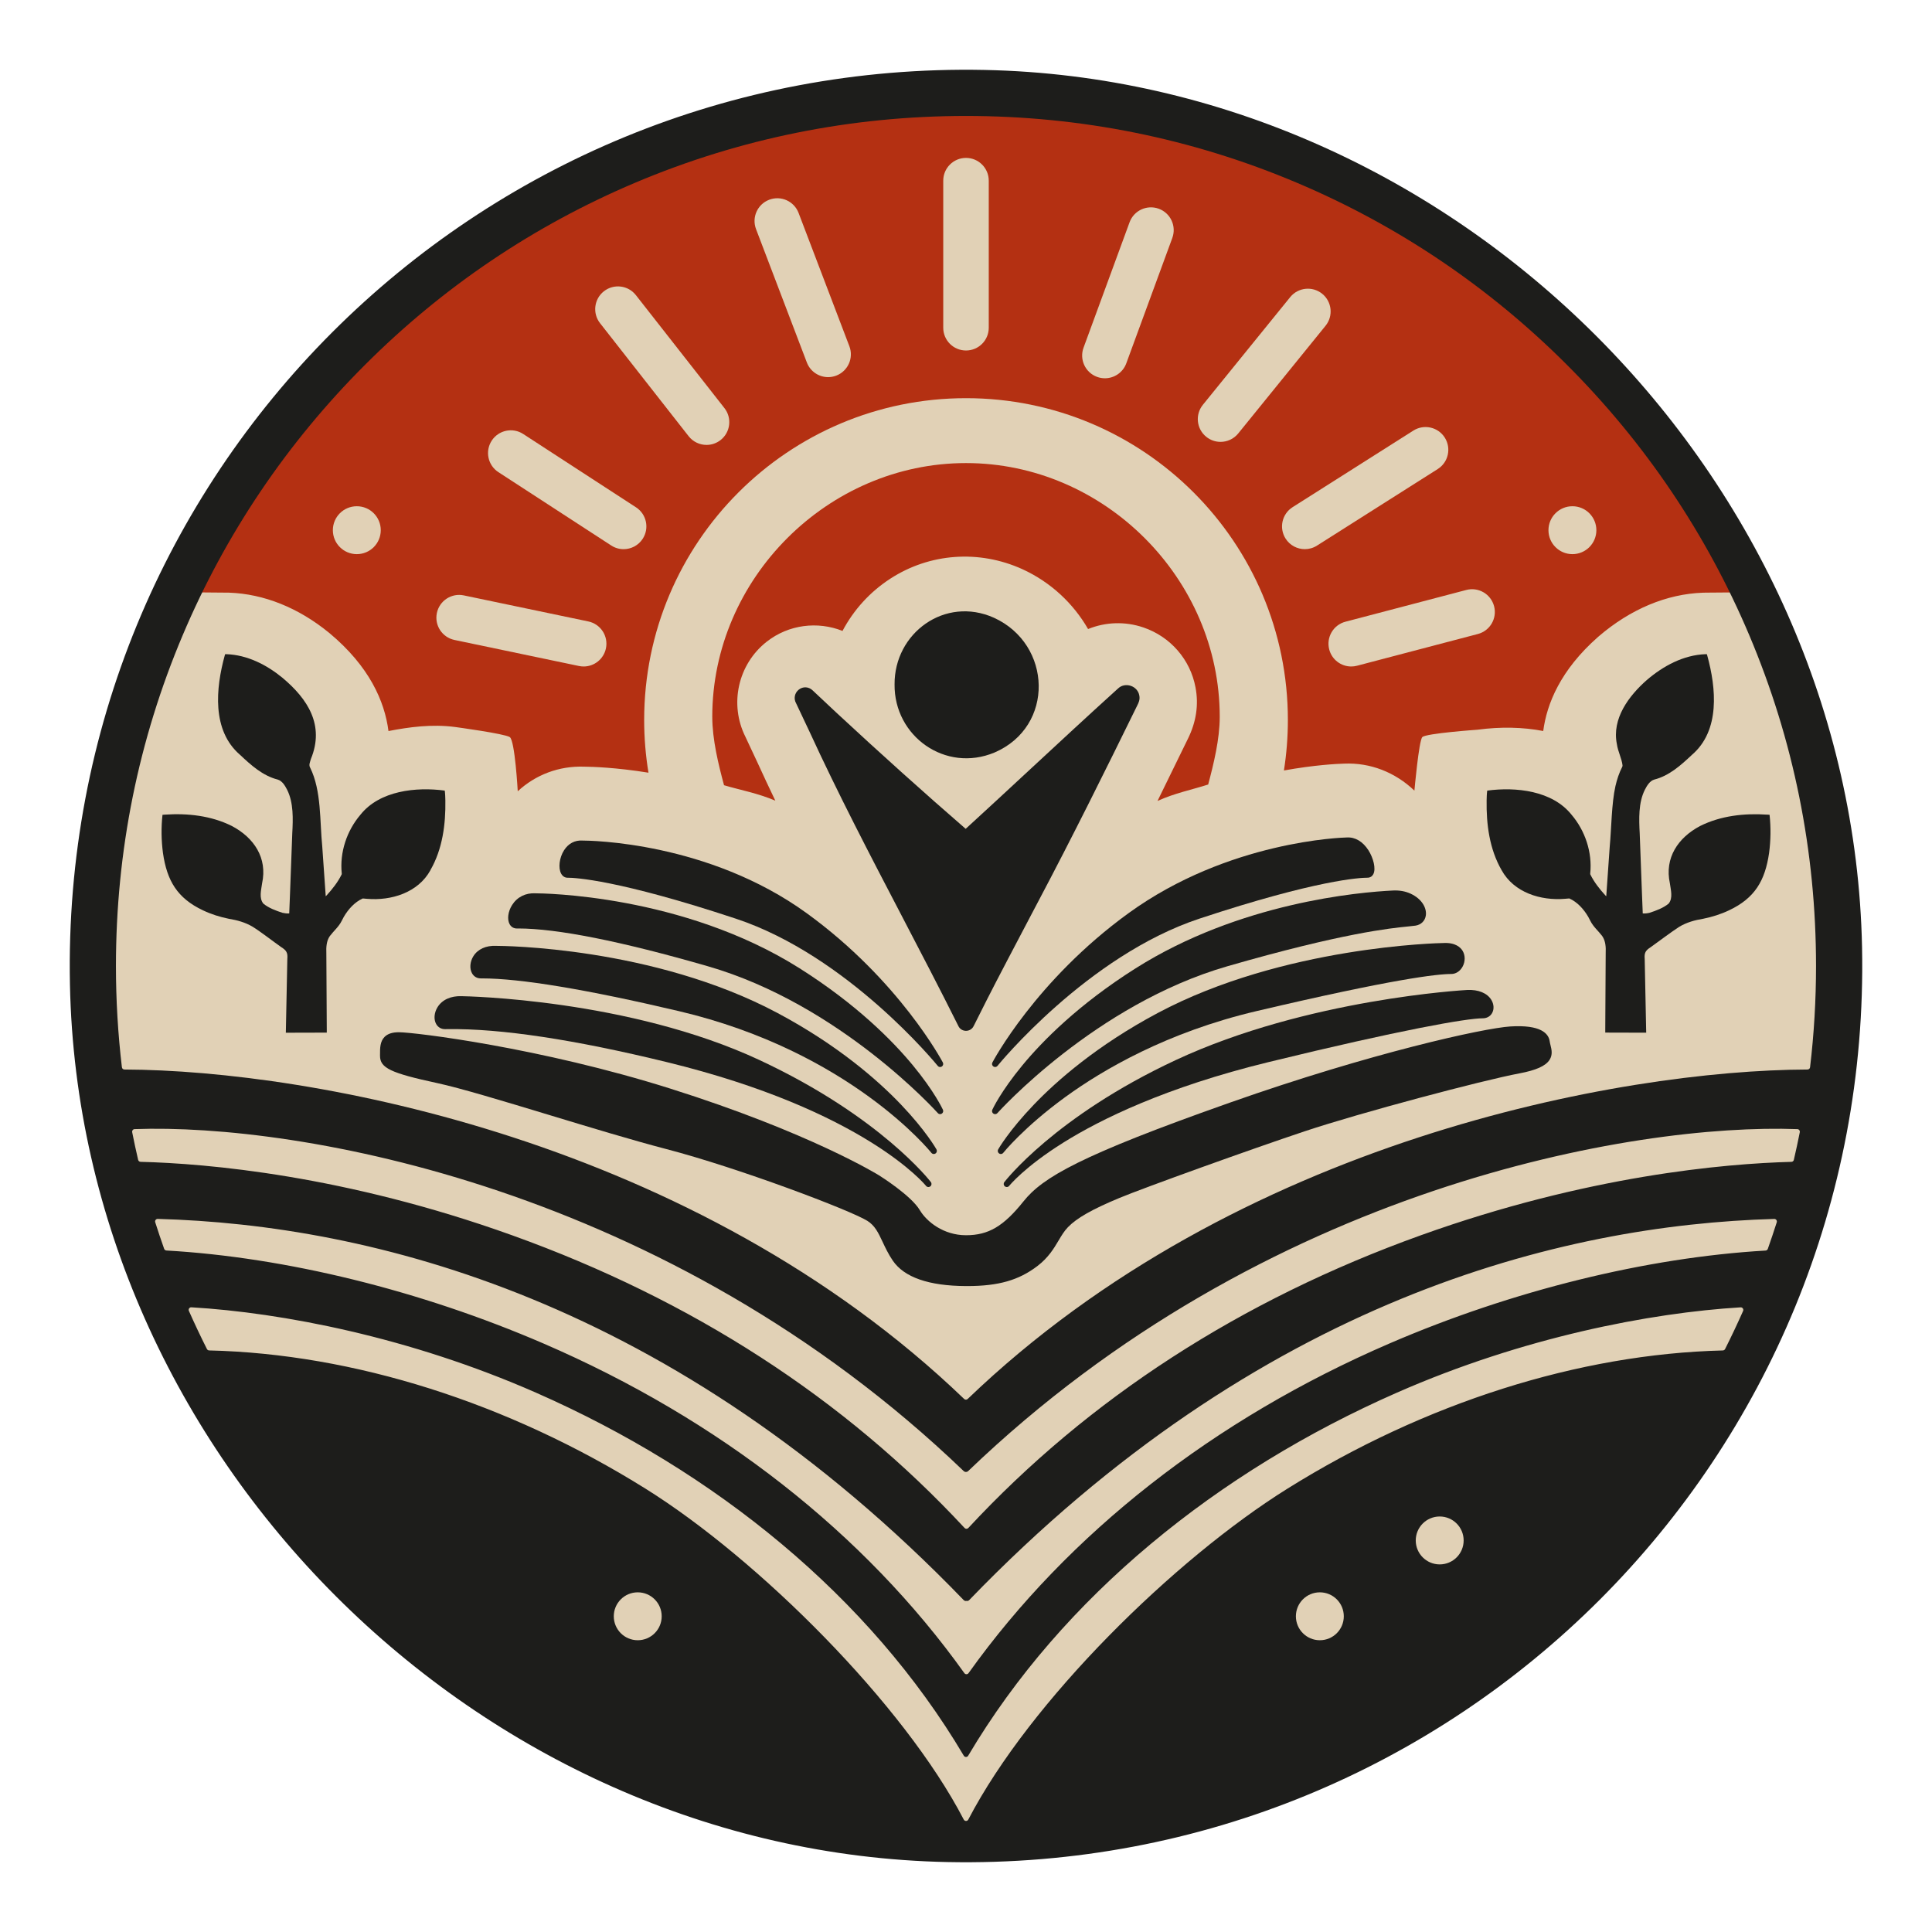 <?xml version="1.0" encoding="UTF-8"?>
<svg xmlns="http://www.w3.org/2000/svg" version="1.1" viewBox="0 0 1080 1080" width="174" height="174">
  
  <defs>
    <style>
      .st0 {
        fill: #1d1d1b;
      }

      .st1 {
        fill: #e1d1b6;
      }

      .st2 {
        fill: #b43012;
      }
    </style>
  </defs>
  <g id="BG">
    <circle class="st2" cx="540" cy="539.63" r="489.25"/>
  </g>
  <g id="Beige">
    <g>
      <g>
        <path class="st1" d="M254.06,357.74l69.6,14.56c.88.18,1.76.27,2.62.27,5.89,0,11.18-4.12,12.44-10.12,1.44-6.88-2.97-13.62-9.85-15.06l-69.6-14.56c-6.88-1.44-13.62,2.97-15.06,9.85-1.44,6.88,2.97,13.62,9.85,15.06Z"/>
        <path class="st1" d="M278.6,263.93l63.07,41c2.14,1.39,4.54,2.06,6.92,2.06,4.16,0,8.24-2.04,10.68-5.79,3.83-5.89,2.16-13.77-3.73-17.6l-63.07-41c-5.89-3.83-13.77-2.16-17.6,3.73-3.83,5.89-2.16,13.77,3.73,17.6Z"/>
        <path class="st1" d="M384.94,243.83c2.51,3.2,6.25,4.88,10.02,4.88,2.75,0,5.51-.89,7.84-2.71,5.53-4.33,6.5-12.33,2.17-17.86l-49.51-63.16c-4.33-5.53-12.33-6.5-17.86-2.17-5.53,4.33-6.5,12.33-2.17,17.86l49.51,63.16Z"/>
        <path class="st1" d="M451.03,202.62c1.93,5.08,6.76,8.2,11.89,8.2,1.5,0,3.04-.27,4.53-.84,6.57-2.5,9.86-9.85,7.36-16.42l-28.4-74.54c-2.5-6.56-9.85-9.86-16.42-7.36-6.57,2.5-9.86,9.85-7.36,16.42l28.4,74.54Z"/>
        <path class="st1" d="M540,195.93c7.03,0,12.72-5.7,12.72-12.72v-82.22c0-7.03-5.7-12.72-12.72-12.72s-12.72,5.7-12.72,12.72v82.22c0,7.03,5.7,12.72,12.72,12.72Z"/>
        <path class="st1" d="M613.27,210.68c1.45.53,2.93.78,4.38.78,5.18,0,10.06-3.19,11.95-8.34l25.73-70.1c2.42-6.6-.96-13.91-7.56-16.33-6.6-2.42-13.91.96-16.33,7.56l-25.73,70.1c-2.42,6.6.96,13.91,7.56,16.33Z"/>
        <path class="st1" d="M674.29,244.17c2.36,1.91,5.19,2.84,8,2.84,3.7,0,7.38-1.61,9.89-4.71l48.81-60.19c4.43-5.46,3.59-13.47-1.87-17.89-5.46-4.42-13.47-3.58-17.89,1.87l-48.81,60.19c-4.43,5.46-3.59,13.47,1.87,17.89Z"/>
        <path class="st1" d="M718.64,301.07c2.42,3.82,6.54,5.91,10.76,5.91,2.33,0,4.69-.64,6.8-1.98l67.51-42.81c5.93-3.76,7.69-11.62,3.93-17.56-3.77-5.94-11.63-7.69-17.56-3.93l-67.51,42.81c-5.93,3.76-7.69,11.62-3.93,17.56Z"/>
        <path class="st1" d="M743.05,363.08c1.5,5.71,6.65,9.49,12.3,9.49,1.07,0,2.16-.14,3.24-.42l67.54-17.74c6.8-1.78,10.86-8.74,9.07-15.54-1.79-6.8-8.74-10.86-15.54-9.07l-67.54,17.74c-6.8,1.78-10.86,8.74-9.07,15.54Z"/>
        <path class="st1" d="M790.62,441.93c-10.7-10.23-24.63-15.7-39.27-15.06-4.03.12-16.4.72-33.63,3.83,1.45-9.19,2.21-18.61,2.21-28.2,0-99.37-80.55-179.92-179.92-179.92s-179.92,80.55-179.92,179.92c0,10.03.83,19.86,2.41,29.44-18.22-2.94-31.52-3.33-36-3.37-13.99-.48-27.08,4.49-37.08,13.75,0,0-1.56-28.37-4.45-30.28s-30.41-5.62-30.41-5.62c-13.08-1.76-25.97.02-37.4,2.24-2.16-16.68-10.67-36.09-32.89-54.67l-.36-.29c-17.08-13.96-36.4-21.71-55.87-22.4l-33.05-.28-8.8,29.89-.42,1.44c-6.75,24.57-16.13,39.39-12.19,54.54l-17.89,8.56-5.95,32.52c-1.11,10.35-.99,20.84.38,31.2l.07.49c4.38,30.31,6.29,27.96,8.79,56.81.9,10.4-9.14,12.89-.9,14.62l1.35,16.21c-16.37-1.11,9.54,4.53-4.95,5.14l-8.2,7.53,9.08,46.71-3.33-.08,11.86,38.07,2.2,9.33-3.78-.2,19.46,44.4,3.02,8.5.72.04,3.71,8.46c3.98,9.07,8.15,17.92,12.41,26.32l11.2,22.1,2.35,2.58c73.45,1.56,152.91,26.78,223.76,71.02,58.39,36.46,107.19,83.57,141.12,136.23l4.63,7.18-6.87,11.75h124.89l-6.87-11.75,4.63-7.18c33.93-52.66,82.73-99.76,141.12-136.23,70.68-44.14,149.98-69.35,223.29-71l-4.32-.72,11.19-22.06c4.26-8.41,8.43-17.26,12.4-26.31l3.72-8.49.72-.04,3.02-8.48,19.5-44.49-3.8.21,2.17-9.19,11.91-38.2-3.34.08,9.06-46.64,1.09-11.86c-14.5-.62,15.54-3.83-.84-2.72l-.62-29.93c8.24-1.73-3.1-2-2.93-7.72.86-29.08,1.61-19.67,6-49.98l.07-.51c1.37-10.34,1.5-20.83.38-31.18l-4.84-9.07-7.2-22.96-11.76-11.26c3.92-15.15-5.47-27.81-12.23-52.35l-9.21-31.31-31.16.25-1.88.03c-20.35.72-40.5,9.15-58.27,24.38l-.44.38c-20.95,18.47-28.6,37.29-30.61,52.56-11.37-2.18-23.75-2.46-36.76-.72,0,0-28.92,2.03-30.85,4.14s-4.4,29.89-4.4,29.89ZM398.16,400.71c0-77.27,64.58-141.85,141.84-141.85s141.84,64.58,141.84,141.85c0,12.49-3.39,26.31-6.46,37.84-9.06,2.91-18.58,4.77-28.32,9.17,5.77-11.71,11.42-23.29,16.91-34.58,4.73-9.47,6.19-19.19,4.32-28.91-2.91-15.54-13.99-28.32-29.1-33.47-10.3-3.52-21.27-3.07-30.95.88-8.26-14.36-20.88-26.18-36.58-33.4l-.22-.1c-24.2-10.94-51.79-8.94-73.81,5.38-11.42,7.43-20.49,17.5-26.66,29.17-13.85-5.51-30.06-3.64-42.37,6.02-16.16,12.68-20.99,35.02-11.92,53.14.83,1.79,1.96,4.18,3.09,6.6,1.29,2.75,2.6,5.52,3.44,7.34,3.33,7.3,6.74,14.57,10.21,21.81-9.82-4.22-19.47-5.91-28.68-8.65-3.15-11.65-6.57-25.6-6.57-38.22Z"/>
      </g>
      <circle class="st1" cx="878.99" cy="296.38" r="13.39"/>
      <circle class="st1" cx="199.46" cy="296.38" r="13.39"/>
    </g>
  </g>
  <g id="Dunkelgrau">
    <g>
      <path class="st0" d="M240.58,486.43c6.8-11.76,8.59-25.66,8.38-39.02-.06-1.79-.08-3.68-.34-5.46-16.03-2.15-36.37,0-47.11,13.46-7.66,8.97-11.69,21.06-10.47,32.87.02.28.02.34-.07.55-2.04,4.18-5.11,8.11-8.24,11.53-.21.23-.43.44-.65.66-.09-1.24-.19-2.78-.19-2.78-.37-5.35-1.37-19.64-1.76-25.17-1.43-13.98-.37-31.04-6.74-43.91-.91-1.53-.1-3.07.41-4.92,7.73-18.82-1.68-33.47-16.02-45.45-8.83-7.22-19.61-12.69-31.2-13.1h-.74s-.21.71-.21.71c-5.03,18.29-7.32,41.99,8.6,55.6,6.09,5.73,12.65,11.66,21,13.78,2.51.72,4.1,3.41,5.25,5.65,3.68,7.26,3.33,16.47,2.9,24.4-.28,8.34-.9,25.13-1.25,33.47-.09,2.12-.35,9.08-.45,11.32-1.25.08-2.53-.07-3.79-.36-3.63-1.17-7.84-2.73-10.72-5.18-2.45-3.15-1.17-7.43-.66-11.29,3.09-14.2-4.54-25.53-16.87-32.04-11.58-5.79-24.74-7.23-37.54-6.36l-1.27.1c-.77,7.15-.67,14.26.27,21.35,2.23,15.45,7.96,25.24,22.36,32.04,4.6,2.19,9.45,3.71,14.43,4.72,4.79.79,9.21,2.01,13.37,4.47,4.68,2.92,11.34,8.14,15.94,11.37,2.94,1.86,3.73,3.17,3.42,6.66l-.8,39.41-.04,1.78h1.77s19.42-.05,19.42-.05c0,0,1.7,0,1.7,0,0,0,0-1.68,0-1.68,0,0-.24-42.77-.24-42.77-.14-3.22.03-6.77,1.93-9.5,2.15-2.86,4.99-5.18,6.62-8.46,0,0,1.24-2.35,1.24-2.35,2.46-4.22,6.09-8.25,10.56-10.23.61.08,1.72.15,2.39.2,13.55,1.16,28.54-3.44,35.44-15.99Z"/>
      <path class="st0" d="M987.89,455.39c-12.81-.86-25.96.58-37.54,6.36-12.31,6.5-19.97,17.84-16.87,32.04.51,3.85,1.79,8.14-.66,11.29-2.88,2.44-7.09,4.01-10.72,5.18-1.25.3-2.54.44-3.79.36-.09-2.27-.37-9.23-.45-11.32-.34-8.34-.98-25.13-1.25-33.47-.42-7.93-.78-17.15,2.9-24.4,1.15-2.24,2.75-4.94,5.25-5.65,8.35-2.12,14.91-8.05,21-13.78,15.92-13.59,13.63-37.32,8.6-55.6l-.21-.71s-.74,0-.74,0c-12.34.44-23.66,6.59-32.86,14.47-10.06,8.87-19.6,21.57-16.7,35.8.56,4.06,2.72,8.06,3.16,11.88,0,.24-.03.43-.07.58-.05.08-.03.09-.1.25-1.74,3.38-2.94,7.05-3.79,10.73-2.19,9.66-2.25,23.74-3.19,33.67-.38,5.48-1.39,19.88-1.76,25.17,0,0-.11,1.53-.19,2.78-.22-.22-.44-.43-.65-.66-3.13-3.42-6.2-7.34-8.24-11.53l-.07-.18s0-.01,0-.02c-.03,0,0-.24,0-.35,1.21-11.8-2.81-23.89-10.47-32.87-10.75-13.47-31.09-15.61-47.11-13.46-.26,1.77-.29,3.67-.34,5.46-.21,13.36,1.58,27.25,8.38,39.02,6.9,12.55,21.9,17.15,35.44,16,.72-.07,1.67-.1,2.39-.2,4.47,1.97,8.1,6.01,10.56,10.23,0,0,1.24,2.35,1.24,2.35,1.63,3.28,4.47,5.6,6.62,8.46,1.9,2.75,2.08,6.25,1.93,9.5l-.24,42.77s0,1.68,0,1.68h1.7s19.42.05,19.42.05h1.77s-.04-1.78-.04-1.78l-.8-39.41c-.31-3.49.48-4.79,3.42-6.66,4.54-3.25,11.33-8.39,15.94-11.37,4.15-2.46,8.57-3.68,13.37-4.47,4.97-1.01,9.83-2.53,14.43-4.72,14.42-6.8,20.13-16.6,22.37-32.04.94-7.09,1.03-14.2.27-21.35,0,0-1.27-.1-1.27-.1Z"/>
      <path class="st0" d="M555.92,420.67c33.78-14.51,32.26-60.51-.32-75.35-27.3-12.23-55.73,8.48-55.53,37.29-.29,28.94,28.39,49.51,55.85,38.06Z"/>
      <path class="st0" d="M448.57,400.65c1.44,3.03,2.89,6.09,3.81,8.05,16.05,34.94,34.15,69.63,51.66,103.19,10.53,20.19,21.43,41.07,31.69,61.64.67,1.51,2.14,2.54,3.84,2.69.15.01.29.02.44.02,1.57,0,3.04-.76,3.95-2.1.23-.37.39-.68.54-1l7.1-14.12c5.27-10.44,17.61-33.87,24.98-47.88l3.52-6.68c19.58-36.98,38.28-74.72,55.57-109.98l.11-.23c.67-1.33,1.59-3.15,1.1-5.47-.42-2.46-2.22-4.53-4.72-5.38-2.5-.86-5.19-.35-7,1.32l-1.04.94c-15.97,14.45-32.2,29.51-47.91,44.07-11.95,11.08-24.29,22.53-36.39,33.59-23.08-19.99-47.42-41.87-72.39-65.04l-13.09-12.29c-2.22-2.17-5.44-2.37-7.82-.48-2.36,1.87-2.97,5.07-1.48,7.66.87,1.86,2.2,4.66,3.54,7.49Z"/>
      <path class="st0" d="M317.29,490.65c4.16,0,28.23,1.1,94.02,22.88,62.71,20.75,112.4,81.68,112.89,82.3.34.42.84.64,1.34.64.32,0,.65-.09.94-.28.74-.48.99-1.45.59-2.23-.24-.45-24.2-45.82-76.08-83.45-55.08-39.95-121.26-40.63-125.36-40.63-.05,0-.09,0-.12,0-4.18-.27-7.8,1.66-10.2,5.41-2.65,4.15-3.36,9.9-1.62,13.09.81,1.47,2.08,2.28,3.6,2.28Z"/>
      <path class="st0" d="M288.92,519.02h.48c.06,0,.13,0,.2,0,21.82,0,57.49,7.1,106.02,21.1,73.98,21.34,128.09,81.51,128.63,82.11.34.38.81.58,1.29.58.32,0,.65-.09.94-.28.71-.46.98-1.38.63-2.16-.19-.41-4.74-10.25-16.92-24.98-11.2-13.53-31.25-33.9-63.19-54.09-65.54-41.42-144.52-41.93-147.69-41.93h-.03c-5.46-.31-10.2,2.08-13.02,6.55-2.29,3.62-2.85,8.02-1.38,10.7.86,1.55,2.29,2.41,4.05,2.41Z"/>
      <path class="st0" d="M268.66,546.93h.55c.07,0,.14,0,.21,0,21.47,0,58.5,6.15,110.06,18.29,95.49,22.48,140.71,78.65,141.16,79.21.34.43.84.66,1.35.66.33,0,.66-.09.96-.29.75-.5.98-1.49.55-2.27-.24-.42-5.98-10.55-19.84-25.08-12.74-13.36-35.06-33.07-68.99-51.16-69.61-37.1-154.03-37.55-157.31-37.55h-.04c-5.61-.27-10.25,1.84-12.71,5.79-1.91,3.07-2.21,6.9-.75,9.53,1.01,1.82,2.76,2.86,4.81,2.86Z"/>
      <path class="st0" d="M244.58,563.03c-1.91,3.1-2.21,6.8-.76,9.4,1.02,1.82,2.8,2.87,4.9,2.87.43,0,.95,0,1.58-.01,29.66-.4,70.84,5.84,122.41,18.43,110.52,26.97,144.61,68.77,144.94,69.19.34.43.84.65,1.35.65.37,0,.74-.12,1.05-.36.75-.58.89-1.65.32-2.4-.27-.36-28.22-36.69-95.87-68.25-73.09-34.09-164.38-35.65-166.47-35.68-5.98-.22-10.88,1.99-13.46,6.17Z"/>
      <path class="st0" d="M554.74,593.95c-.41.78-.15,1.75.59,2.23.29.19.62.28.94.28.51,0,1-.22,1.34-.64.49-.61,50.19-61.54,112.9-82.3,65.78-21.77,89.86-22.88,94.02-22.88,1.32,0,2.46-.69,3.11-1.88,1.71-3.12-.02-9.29-2.67-13.44-3.15-4.92-7.44-7.45-12.08-7.17-2.14.04-66.17,1.81-122.06,42.34-51.88,37.63-75.85,83-76.08,83.45Z"/>
      <path class="st0" d="M571.63,595.39c-12.19,14.73-16.74,24.57-16.93,24.98-.35.78-.09,1.69.63,2.16.29.19.62.28.94.28.48,0,.95-.2,1.29-.58.54-.61,54.65-60.78,128.63-82.11,64.64-18.64,91.2-21.26,101.21-22.25,1.71-.17,2.98-.3,3.9-.44,3.14-.5,5.34-2.69,5.76-5.73.53-3.85-1.92-9.1-8.58-12.16-2.88-1.32-6.14-1.9-9.7-1.74-19.06.91-85.77,6.72-143.96,43.5-31.94,20.19-51.99,40.56-63.19,54.09Z"/>
      <path class="st0" d="M577.99,617.45c-13.94,14.53-19.77,24.65-20.01,25.07-.45.78-.21,1.77.53,2.28.29.2.63.3.96.3.51,0,1.01-.23,1.35-.65.11-.14,11.5-14.32,34.54-31.09,21.26-15.47,57.07-36.38,106.96-48.13,76.76-18.07,101.22-20.77,108.96-20.77,2.53,0,4.87-1.51,6.28-4.04,1.6-2.88,1.6-6.42-.01-9-1.08-1.74-3.89-4.61-10.59-4.27-2.16.03-89.72,1.78-159.83,39.15-33.93,18.08-56.33,37.8-69.15,51.16Z"/>
      <path class="st0" d="M561.42,660.8c-.57.75-.43,1.82.32,2.4.31.24.68.36,1.05.36.51,0,1.01-.22,1.35-.65.08-.1,8.54-10.63,30.53-24.35,20.31-12.67,56.65-30.74,114.42-44.83,74.08-18.08,110.81-24.49,119.76-24.49,2.29,0,4.21-1.07,5.25-2.94,1.2-2.16,1.03-4.99-.46-7.4-2.32-3.77-7.22-5.78-13.42-5.5h-.01c-.88.05-89.38,4.87-162.92,39.17-67.65,31.56-95.6,67.89-95.87,68.25Z"/>
      <path class="st0" d="M866.3,582.19c-.58-4.43-4.89-9.48-22.08-8.39-14.81.95-77.86,14.79-156.48,42.5-84.04,29.62-104.87,41.85-115.59,55.26-11.19,13.99-19.6,18.94-32.15,18.94s-21.97-7.55-25.82-14.02c-4.87-8.19-22.12-19.03-22.86-19.49-.38-.24-38.56-23.83-116.56-48.44-72.69-22.94-143-31.52-151.81-31.52-3.62,0-6.23.85-7.97,2.6-2.57,2.58-2.55,6.42-2.54,9.81v.79c0,6.77,5.95,9.61,31.82,15.19,13.25,2.86,37.29,10.15,62.74,17.86,22.83,6.92,46.43,14.08,65.45,19.05,41.11,10.73,102.99,34.27,112.36,40.1,4.3,2.67,6.19,6.72,8.59,11.83,1.48,3.15,3.15,6.72,5.65,10.4,6.35,9.36,20.12,14.16,40.93,14.26.24,0,.48,0,.71,0,17.42,0,28.81-3.25,39.18-11.16,6.19-4.72,9.21-9.8,11.87-14.28,1.63-2.75,3.18-5.35,5.27-7.5,4.96-5.11,13.52-9.97,28.64-16.27,13.9-5.79,74.01-27.42,103.73-37.33,31.36-10.45,99.32-28.48,120-32.36,9.3-1.74,14.66-4.15,16.84-7.57,1.85-2.89,1.11-5.85.52-8.22-.18-.74-.36-1.43-.44-2.05Z"/>
      <path class="st0" d="M550.43,39.1C265.48,33.31,33.31,265.48,39.1,550.43c5.34,262.94,227.53,485.13,490.47,490.47,284.95,5.79,517.12-226.37,511.33-511.33-5.34-262.94-227.53-485.13-490.47-490.47ZM538.77,981.45c.56.94,1.9.94,2.45,0,52.8-89.13,139.66-158.97,239.55-202.9,70.58-31.04,141.81-44.69,192.23-47.74,1.07-.06,1.83,1.04,1.4,2.02-3.19,7.19-6.54,14.29-10.07,21.29-.24.47-.72.77-1.24.79-80.47,1.99-166.52,29.24-243.39,77.25-63.01,39.35-143.83,118.53-178.42,184.99-.54,1.04-2,1.03-2.54,0-33.43-64.48-114.93-145.66-177.91-184.99-77.04-48.11-163.28-75.37-243.91-77.26-.53-.01-1.01-.31-1.25-.79-3.53-7-6.88-14.11-10.08-21.3-.44-.98.32-2.09,1.39-2.02,50.44,2.98,121.93,16.62,192.75,47.77,99.89,43.94,186.24,113.77,239.04,202.9ZM988.22,698.12c-.19.54-.69.92-1.27.95-66.39,3.86-141.55,22.3-210.25,51.95-98.14,42.36-179.41,106.03-235.29,184.28-.57.8-1.75.8-2.32,0-55.89-78.25-137.16-141.92-235.29-184.28-68.88-29.73-144.25-48.19-210.77-51.98-.58-.03-1.08-.41-1.27-.95-1.74-4.92-3.41-9.87-4.99-14.84-.3-.94.42-1.9,1.41-1.88,118.87,3.29,287.97,44.7,450.5,213.06.33.34.78.53,1.24.53.11,0,.22-.04.33-.06.11.02.22.06.33.06.46,0,.91-.18,1.24-.53,162.29-168.11,331.07-209.63,449.98-213.04.99-.03,1.71.93,1.41,1.88-1.58,4.97-3.25,9.92-4.99,14.85ZM1002.77,648.37c-.15.64-.7,1.09-1.35,1.11-37.18.99-114.1,7.61-207.18,41.05-100.62,36.15-185.7,91.2-252.94,163.62-.57.61-1.52.61-2.09,0-67.24-72.42-152.32-127.47-252.94-163.62-93.52-33.6-170.71-40.12-207.69-41.06-.65-.02-1.21-.47-1.36-1.11-1.2-5.13-2.31-10.29-3.33-15.46-.17-.87.47-1.69,1.35-1.72,90.99-3.32,297.78,32.03,463.49,191.18.33.31.76.48,1.19.48.01,0,.03,0,.04,0,.01,0,.03,0,.04,0,.44,0,.87-.17,1.19-.48,165.75-159.19,372.6-194.52,463.56-191.17.88.03,1.52.85,1.35,1.72-1.03,5.18-2.14,10.33-3.34,15.47ZM538.97,782.03c-150.55-144.63-364.89-183.8-469.41-184.16-.73,0-1.33-.55-1.42-1.27-2.21-18.67-3.33-37.54-3.33-56.6,0-64.16,12.56-126.39,37.33-184.95,23.93-56.58,58.2-107.4,101.85-151.05,43.65-43.65,94.47-77.91,151.05-101.85,58.57-24.77,120.79-37.33,184.95-37.33s126.39,12.56,184.95,37.33c56.58,23.93,107.4,58.2,151.05,101.85,43.65,43.65,77.91,94.47,101.85,151.05,24.77,58.57,37.33,120.79,37.33,184.95,0,19.05-1.12,37.93-3.33,56.6-.09.72-.69,1.26-1.42,1.27-104.49.34-318.9,39.5-469.48,184.16-.55.53-1.42.53-1.98,0Z"/>
    </g>
  </g>
  <g id="Punkte_unten">
    <circle class="st1" cx="804.8" cy="861.12" r="13.39"/>
    <circle class="st1" cx="737.8" cy="903.51" r="13.39"/>
    <circle class="st1" cx="356.5" cy="903.51" r="13.39"/>
  </g>
</svg>
